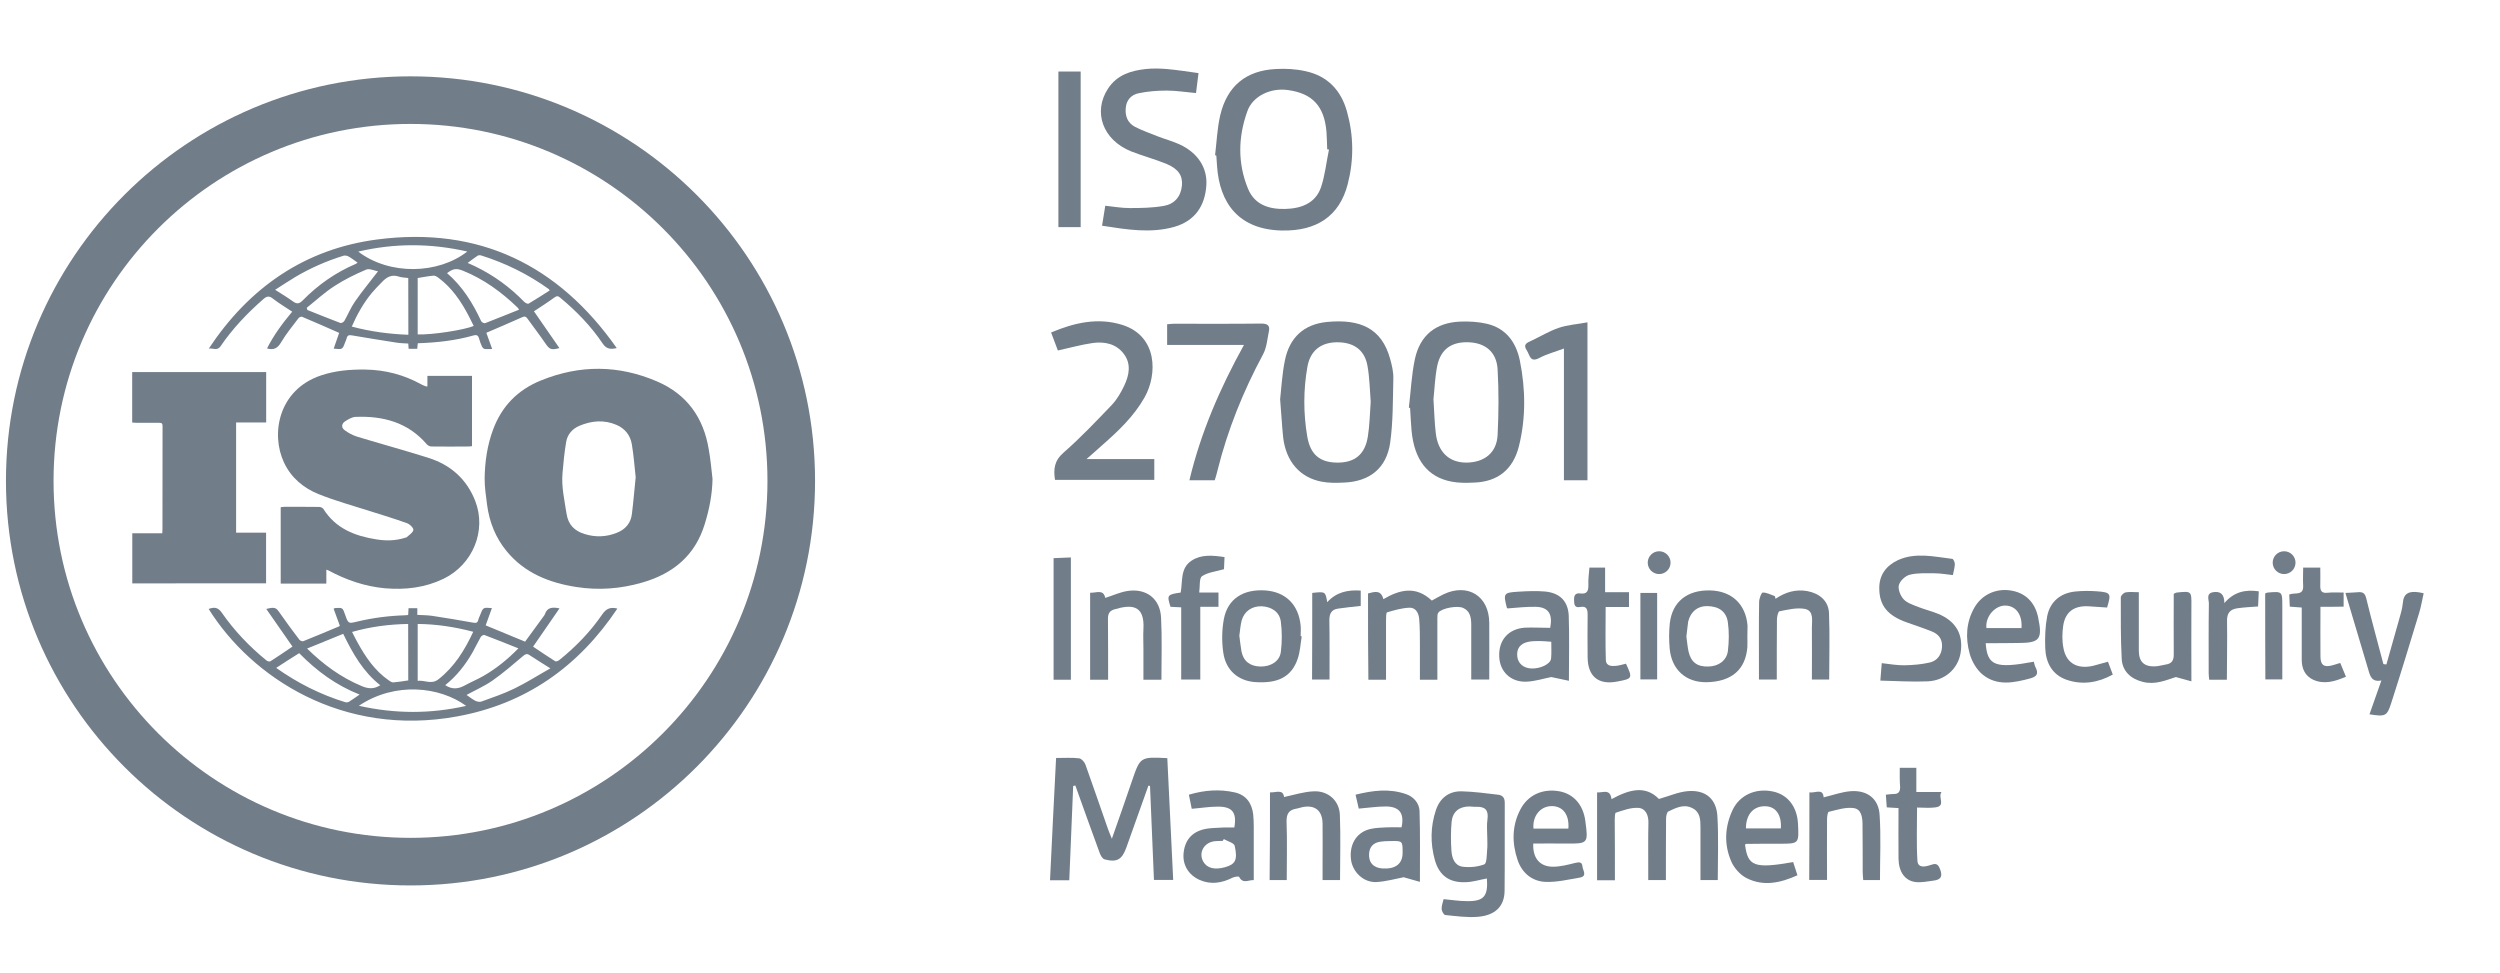 <?xml version="1.0" encoding="UTF-8"?>
<svg xmlns="http://www.w3.org/2000/svg" width="131" height="51" viewBox="0 0 131 51" fill="none">
  <path d="M63.67 8.137C63.754 7.437 63.782 6.727 63.941 6.036C64.305 4.504 65.295 3.691 66.865 3.616C67.369 3.588 67.901 3.616 68.397 3.728C69.555 3.971 70.274 4.728 70.582 5.849C70.937 7.11 70.947 8.389 70.62 9.65C70.19 11.322 68.994 12.116 67.173 12.079C64.912 12.032 63.904 10.65 63.773 8.698C63.764 8.52 63.745 8.333 63.736 8.156C63.717 8.137 63.698 8.137 63.67 8.137ZM69.639 7.838C69.611 7.829 69.583 7.829 69.545 7.82C69.536 7.521 69.527 7.213 69.508 6.914C69.396 5.569 68.779 4.896 67.49 4.719C66.594 4.588 65.641 5.027 65.361 5.83C64.875 7.175 64.847 8.558 65.398 9.893C65.744 10.734 66.5 10.967 67.332 10.949C68.163 10.93 68.92 10.669 69.219 9.819C69.433 9.183 69.499 8.502 69.639 7.838Z" fill="#717D89"></path>
  <path d="M73.824 21.364C73.926 20.514 73.964 19.645 74.141 18.814C74.412 17.562 75.234 16.908 76.514 16.852C76.981 16.834 77.457 16.861 77.905 16.964C78.914 17.198 79.447 17.936 79.643 18.907C79.942 20.402 79.96 21.915 79.587 23.4C79.278 24.605 78.485 25.24 77.252 25.287C76.859 25.305 76.458 25.315 76.075 25.24C74.804 25.006 74.104 24.091 73.964 22.55C73.926 22.158 73.917 21.765 73.889 21.373C73.87 21.373 73.842 21.373 73.824 21.364ZM75.113 20.915C75.159 21.607 75.169 22.148 75.234 22.69C75.346 23.689 75.935 24.241 76.841 24.241C77.784 24.231 78.428 23.727 78.475 22.793C78.531 21.653 78.541 20.504 78.475 19.365C78.428 18.459 77.849 17.973 76.971 17.936C76.065 17.898 75.496 18.291 75.309 19.178C75.187 19.794 75.169 20.43 75.113 20.915Z" fill="#717D89"></path>
  <path d="M67.079 20.925C67.145 20.336 67.182 19.589 67.332 18.87C67.575 17.693 68.312 16.992 69.536 16.871C71.283 16.703 72.404 17.207 72.843 18.804C72.936 19.14 73.02 19.486 73.011 19.832C72.983 20.962 73.001 22.102 72.843 23.213C72.647 24.539 71.769 25.231 70.433 25.287C70.04 25.305 69.639 25.315 69.256 25.24C68.116 25.025 67.388 24.184 67.238 22.924C67.173 22.307 67.145 21.691 67.079 20.925ZM71.825 21.055C71.778 20.457 71.769 19.804 71.656 19.169C71.507 18.328 70.919 17.917 70.022 17.936C69.2 17.954 68.658 18.384 68.509 19.215C68.294 20.43 68.294 21.653 68.499 22.867C68.658 23.811 69.153 24.231 70.059 24.241C70.984 24.25 71.526 23.82 71.675 22.877C71.769 22.288 71.778 21.7 71.825 21.055Z" fill="#717D89"></path>
  <path d="M56.235 41.185C56.17 42.819 56.104 44.463 56.03 46.126C55.703 46.126 55.404 46.126 55.021 46.126C55.124 43.996 55.226 41.885 55.339 39.718C55.778 39.718 56.17 39.69 56.553 39.737C56.674 39.755 56.833 39.933 56.88 40.073C57.281 41.194 57.664 42.315 58.057 43.436C58.103 43.566 58.159 43.707 58.262 43.95C58.645 42.857 58.991 41.885 59.318 40.914C59.747 39.662 59.747 39.653 61.167 39.727C61.27 41.829 61.373 43.95 61.475 46.107C61.111 46.107 60.812 46.107 60.467 46.107C60.401 44.463 60.326 42.819 60.261 41.185C60.233 41.175 60.205 41.175 60.177 41.166C59.794 42.249 59.402 43.333 59.019 44.416C58.794 45.042 58.524 45.201 57.889 45.033C57.767 45.005 57.664 44.818 57.618 44.678C57.188 43.511 56.768 42.334 56.347 41.157C56.291 41.175 56.263 41.185 56.235 41.185Z" fill="#717D89"></path>
  <path d="M57.748 11.827C57.814 11.434 57.86 11.126 57.916 10.781C58.355 10.827 58.767 10.902 59.187 10.902C59.785 10.902 60.392 10.893 60.98 10.79C61.531 10.697 61.877 10.314 61.933 9.725C61.98 9.211 61.755 8.857 61.139 8.595C60.532 8.343 59.887 8.175 59.271 7.932C57.786 7.334 57.253 5.867 58.066 4.635C58.533 3.925 59.261 3.7 60.046 3.616C60.401 3.579 60.775 3.588 61.13 3.616C61.671 3.663 62.204 3.747 62.802 3.831C62.755 4.186 62.718 4.504 62.671 4.877C62.148 4.831 61.643 4.747 61.139 4.747C60.644 4.747 60.149 4.784 59.663 4.887C59.289 4.961 59.028 5.232 58.991 5.643C58.944 6.073 59.084 6.437 59.467 6.643C59.85 6.839 60.27 6.988 60.672 7.147C61.055 7.297 61.447 7.399 61.812 7.567C62.764 8.006 63.269 8.791 63.213 9.697C63.147 10.809 62.596 11.575 61.55 11.883C60.308 12.238 59.056 12.032 57.748 11.827Z" fill="#717D89"></path>
  <path d="M55.432 18.365C55.32 18.066 55.208 17.767 55.077 17.422C56.3 16.908 57.524 16.628 58.794 17.02C60.663 17.599 60.663 19.617 59.971 20.831C59.411 21.821 58.598 22.587 57.758 23.325C57.515 23.54 57.272 23.764 56.936 24.054C58.187 24.054 59.318 24.054 60.485 24.054C60.485 24.437 60.485 24.773 60.485 25.146C58.766 25.146 57.038 25.146 55.282 25.146C55.198 24.595 55.236 24.147 55.731 23.717C56.627 22.933 57.449 22.064 58.271 21.205C58.533 20.924 58.738 20.57 58.907 20.215C59.168 19.663 59.289 19.075 58.888 18.543C58.486 18.01 57.879 17.889 57.263 17.973C56.665 18.057 56.076 18.225 55.432 18.365Z" fill="#717D89"></path>
  <path d="M84.621 46.126C84.285 46.126 84.005 46.126 83.687 46.126C83.687 44.594 83.687 43.071 83.687 41.521C83.996 41.549 84.369 41.306 84.444 41.876C85.331 41.39 86.2 41.119 86.928 41.866C87.489 41.708 87.956 41.493 88.451 41.455C89.376 41.381 89.945 41.866 89.992 42.782C90.058 43.874 90.011 44.977 90.011 46.116C89.712 46.116 89.432 46.116 89.105 46.116C89.105 45.547 89.105 44.977 89.105 44.407C89.105 44.061 89.105 43.716 89.105 43.361C89.105 42.959 89.096 42.548 88.675 42.343C88.227 42.118 87.816 42.333 87.424 42.52C87.34 42.557 87.302 42.772 87.302 42.903C87.293 43.959 87.293 45.014 87.293 46.116C86.994 46.116 86.723 46.116 86.368 46.116C86.368 45.883 86.368 45.631 86.368 45.388C86.368 44.631 86.359 43.874 86.377 43.118C86.387 42.726 86.237 42.361 85.854 42.333C85.462 42.305 85.051 42.464 84.668 42.586C84.621 42.604 84.612 42.828 84.612 42.959C84.621 43.996 84.621 45.033 84.621 46.126Z" fill="#717D89"></path>
  <path d="M71.684 31.097C72.039 31.003 72.366 30.901 72.488 31.396C73.356 30.891 74.188 30.686 75.028 31.47C75.215 31.367 75.421 31.246 75.636 31.143C76.906 30.536 78.027 31.227 78.036 32.629C78.045 33.609 78.036 34.59 78.036 35.608C77.719 35.608 77.429 35.608 77.093 35.608C77.093 35.113 77.093 34.627 77.093 34.132C77.093 33.647 77.093 33.161 77.093 32.685C77.083 32.339 77.027 32.012 76.663 31.853C76.364 31.723 75.561 31.863 75.374 32.096C75.318 32.161 75.318 32.283 75.318 32.376C75.318 33.45 75.318 34.515 75.318 35.618C75.019 35.618 74.748 35.618 74.403 35.618C74.403 35.01 74.403 34.394 74.403 33.777C74.403 33.329 74.403 32.871 74.365 32.423C74.337 32.115 74.178 31.825 73.842 31.844C73.45 31.863 73.058 31.975 72.684 32.087C72.628 32.105 72.628 32.367 72.628 32.507C72.628 33.535 72.628 34.553 72.628 35.618C72.31 35.618 72.021 35.618 71.703 35.618C71.684 34.104 71.684 32.6 71.684 31.097Z" fill="#717D89"></path>
  <path d="M63.652 25.165C63.222 25.165 62.802 25.165 62.325 25.165C62.923 22.662 63.922 20.355 65.183 18.076C63.801 18.076 62.493 18.076 61.158 18.076C61.158 17.702 61.158 17.366 61.158 16.992C61.279 16.983 61.391 16.964 61.513 16.964C63.035 16.964 64.567 16.974 66.09 16.955C66.407 16.955 66.557 17.048 66.491 17.357C66.407 17.758 66.379 18.197 66.192 18.552C65.146 20.495 64.324 22.531 63.792 24.67C63.754 24.838 63.708 24.988 63.652 25.165Z" fill="#717D89"></path>
  <path d="M75.645 47.116C76.075 47.153 76.458 47.219 76.85 47.219C77.756 47.237 77.98 46.967 77.915 46.032C77.541 46.098 77.168 46.219 76.794 46.228C75.944 46.257 75.421 45.883 75.187 45.07C74.944 44.192 74.954 43.305 75.243 42.446C75.458 41.81 75.934 41.446 76.607 41.465C77.233 41.483 77.868 41.568 78.494 41.642C78.737 41.67 78.849 41.801 78.849 42.063C78.84 43.604 78.858 45.145 78.84 46.686C78.83 47.489 78.354 47.966 77.438 48.041C76.869 48.087 76.299 48.003 75.729 47.947C75.654 47.938 75.552 47.751 75.542 47.639C75.533 47.471 75.598 47.312 75.645 47.116ZM77.933 43.884C77.933 43.566 77.896 43.249 77.943 42.931C78.008 42.464 77.831 42.259 77.364 42.277C77.242 42.287 77.121 42.259 76.999 42.259C76.467 42.259 76.121 42.53 76.065 43.053C76.019 43.557 76.019 44.08 76.056 44.594C76.084 44.968 76.224 45.36 76.644 45.416C77.018 45.463 77.429 45.425 77.775 45.294C77.905 45.248 77.905 44.827 77.924 44.566C77.952 44.332 77.933 44.108 77.933 43.884Z" fill="#717D89"></path>
  <path d="M102.331 30.135C101.995 30.097 101.677 30.041 101.369 30.041C100.93 30.041 100.482 30.013 100.071 30.116C99.837 30.172 99.557 30.443 99.501 30.658C99.445 30.882 99.585 31.227 99.753 31.405C99.949 31.61 100.267 31.704 100.547 31.816C100.884 31.947 101.238 32.031 101.575 32.171C102.509 32.563 102.892 33.264 102.733 34.226C102.593 35.038 101.93 35.655 101.024 35.702C100.211 35.739 99.398 35.683 98.53 35.664C98.558 35.309 98.576 35.057 98.604 34.749C99.034 34.796 99.417 34.87 99.8 34.861C100.248 34.852 100.706 34.814 101.136 34.712C101.509 34.618 101.734 34.319 101.762 33.908C101.79 33.479 101.575 33.217 101.201 33.077C100.781 32.909 100.351 32.769 99.931 32.619C98.913 32.264 98.483 31.732 98.474 30.845C98.464 30.125 98.838 29.64 99.454 29.35C100.388 28.93 101.351 29.172 102.303 29.285C102.359 29.294 102.434 29.462 102.434 29.565C102.425 29.742 102.378 29.91 102.331 30.135Z" fill="#717D89"></path>
  <path d="M83.183 25.165C82.744 25.165 82.361 25.165 81.95 25.165C81.95 22.877 81.95 20.616 81.95 18.262C81.483 18.44 81.044 18.552 80.661 18.758C80.166 19.019 80.166 18.608 80.007 18.365C79.783 18.038 80.026 17.954 80.25 17.852C80.726 17.627 81.184 17.347 81.679 17.179C82.146 17.02 82.65 16.992 83.183 16.89C83.183 19.729 83.183 22.428 83.183 25.165Z" fill="#717D89"></path>
  <path d="M64.679 43.361C64.819 42.576 64.576 42.259 63.801 42.268C63.362 42.268 62.932 42.343 62.447 42.38C62.4 42.165 62.353 41.922 62.297 41.642C63.119 41.399 63.904 41.343 64.698 41.521C65.295 41.652 65.604 42.091 65.669 42.688C65.688 42.894 65.697 43.109 65.697 43.324C65.697 44.239 65.697 45.164 65.697 46.117C65.407 46.107 65.127 46.331 64.931 45.948C64.912 45.911 64.698 45.939 64.595 45.986C64.025 46.275 63.446 46.369 62.858 46.107C62.25 45.836 61.942 45.276 62.026 44.65C62.11 43.968 62.512 43.548 63.222 43.426C63.455 43.389 63.698 43.38 63.941 43.37C64.165 43.352 64.408 43.361 64.679 43.361ZM64.128 43.968C64.109 43.996 64.091 44.033 64.072 44.062C63.904 44.071 63.736 44.062 63.577 44.09C63.054 44.192 62.801 44.715 63.054 45.154C63.25 45.491 63.642 45.593 64.184 45.444C64.726 45.294 64.866 45.07 64.698 44.323C64.67 44.174 64.324 44.08 64.128 43.968Z" fill="#717D89"></path>
  <path d="M68.21 33.348C68.144 33.749 68.126 34.16 67.995 34.534C67.668 35.477 66.949 35.832 65.734 35.739C64.875 35.664 64.231 35.123 64.1 34.198C64.016 33.628 64.025 33.021 64.128 32.451C64.324 31.386 65.137 30.863 66.295 30.938C67.369 31.013 68.051 31.685 68.154 32.787C68.172 32.965 68.154 33.152 68.154 33.329C68.163 33.339 68.182 33.339 68.21 33.348ZM64.941 33.31C64.978 33.591 65.006 33.862 65.053 34.132C65.155 34.646 65.501 34.917 66.052 34.926C66.594 34.936 67.061 34.646 67.117 34.151C67.182 33.637 67.182 33.096 67.117 32.582C67.052 32.068 66.641 31.797 66.118 31.769C65.613 31.751 65.202 32.021 65.062 32.517C64.997 32.778 64.978 33.049 64.941 33.31Z" fill="#717D89"></path>
  <path d="M80.343 44.202C80.306 44.958 80.68 45.416 81.38 45.416C81.763 45.416 82.155 45.313 82.529 45.22C82.735 45.173 82.903 45.145 82.921 45.407C82.94 45.612 83.192 45.911 82.781 45.986C82.174 46.088 81.567 46.238 80.96 46.21C80.269 46.172 79.746 45.733 79.521 45.061C79.222 44.174 79.222 43.277 79.662 42.427C80.054 41.661 80.829 41.306 81.716 41.465C82.464 41.605 82.959 42.175 83.071 43.015C83.23 44.202 83.22 44.211 82.053 44.202C81.474 44.192 80.904 44.202 80.343 44.202ZM82.183 43.417C82.24 42.679 81.885 42.231 81.296 42.24C80.717 42.249 80.297 42.754 80.353 43.417C80.951 43.417 81.558 43.417 82.183 43.417Z" fill="#717D89"></path>
  <path d="M91.562 33.366C91.562 33.544 91.571 33.731 91.562 33.908C91.468 35.094 90.73 35.72 89.432 35.748C88.339 35.767 87.582 35.085 87.489 33.964C87.452 33.534 87.452 33.086 87.498 32.656C87.629 31.526 88.414 30.91 89.609 30.938C90.74 30.966 91.478 31.657 91.571 32.778C91.571 32.974 91.562 33.17 91.562 33.366ZM88.367 33.357C88.404 33.609 88.423 33.88 88.479 34.142C88.61 34.702 88.937 34.945 89.516 34.926C90.048 34.917 90.478 34.618 90.543 34.104C90.6 33.618 90.609 33.114 90.543 32.628C90.469 32.049 90.076 31.769 89.46 31.76C88.965 31.75 88.591 32.04 88.46 32.572C88.423 32.825 88.404 33.077 88.367 33.357Z" fill="#717D89"></path>
  <path d="M104.05 33.703C104.134 34.889 104.564 35.048 106.572 34.674C106.6 34.777 106.619 34.898 106.675 34.992C106.824 35.3 106.731 35.449 106.404 35.543C105.544 35.776 104.657 35.963 103.9 35.356C103.574 35.094 103.321 34.655 103.209 34.244C102.985 33.432 103.022 32.6 103.461 31.834C103.844 31.171 104.564 30.826 105.339 30.938C106.114 31.05 106.628 31.545 106.796 32.339C107.039 33.506 106.889 33.693 105.731 33.693C105.171 33.703 104.61 33.703 104.05 33.703ZM104.087 32.909C104.713 32.909 105.32 32.909 105.927 32.909C105.974 32.227 105.656 31.769 105.124 31.732C104.573 31.694 104.022 32.283 104.087 32.909Z" fill="#717D89"></path>
  <path d="M71.031 41.642C71.937 41.418 72.805 41.306 73.683 41.614C74.085 41.754 74.365 42.091 74.384 42.492C74.421 43.697 74.403 44.902 74.403 46.21C74.094 46.126 73.833 46.051 73.553 45.967C73.114 46.051 72.628 46.191 72.133 46.219C71.442 46.257 70.853 45.677 70.788 45.005C70.704 44.192 71.124 43.566 71.871 43.426C72.133 43.37 72.413 43.37 72.684 43.352C72.936 43.342 73.188 43.352 73.441 43.352C73.599 42.623 73.338 42.259 72.609 42.259C72.152 42.259 71.684 42.333 71.199 42.371C71.143 42.147 71.096 41.922 71.031 41.642ZM73.497 44.687C73.497 44.071 73.497 44.061 72.889 44.071C72.684 44.071 72.469 44.08 72.264 44.117C71.955 44.183 71.769 44.379 71.741 44.715C71.703 45.192 71.965 45.481 72.451 45.509C73.132 45.547 73.497 45.257 73.497 44.687Z" fill="#717D89"></path>
  <path d="M91.44 44.258C91.58 45.397 91.935 45.528 93.962 45.173C94.037 45.388 94.102 45.612 94.186 45.864C93.299 46.266 92.402 46.462 91.524 46.014C91.188 45.846 90.87 45.491 90.721 45.145C90.329 44.248 90.375 43.314 90.796 42.427C91.169 41.652 92.01 41.287 92.897 41.474C93.672 41.633 94.168 42.268 94.214 43.156C94.27 44.22 94.27 44.211 93.224 44.211C92.654 44.211 92.075 44.211 91.505 44.22C91.496 44.211 91.477 44.23 91.44 44.258ZM91.487 43.408C92.094 43.408 92.71 43.408 93.317 43.408C93.364 42.707 93.056 42.268 92.524 42.249C91.888 42.221 91.487 42.67 91.487 43.408Z" fill="#717D89"></path>
  <path d="M81.231 32.899C81.371 32.171 81.137 31.816 80.474 31.797C79.979 31.788 79.484 31.844 78.998 31.881C78.989 31.872 78.97 31.863 78.961 31.853C78.765 31.087 78.783 31.05 79.587 31.003C80.035 30.975 80.493 30.957 80.941 30.994C81.726 31.059 82.174 31.498 82.202 32.274C82.24 33.376 82.211 34.469 82.211 35.674C81.903 35.608 81.642 35.552 81.287 35.477C80.932 35.543 80.455 35.702 79.979 35.72C79.157 35.748 78.587 35.188 78.559 34.403C78.522 33.544 79.036 32.956 79.895 32.89C80.334 32.871 80.782 32.899 81.231 32.899ZM81.287 33.628C81.034 33.609 80.857 33.591 80.68 33.591C80.483 33.591 80.287 33.591 80.1 33.628C79.661 33.712 79.465 33.983 79.503 34.385C79.54 34.758 79.82 35.01 80.241 35.029C80.717 35.048 81.249 34.796 81.277 34.506C81.305 34.226 81.287 33.946 81.287 33.628Z" fill="#717D89"></path>
  <path d="M60.859 35.617C60.523 35.617 60.242 35.617 59.915 35.617C59.915 35.057 59.915 34.515 59.915 33.983C59.915 33.647 59.897 33.32 59.915 32.983C59.999 31.638 59.233 31.685 58.402 31.928C58.141 32.003 58.057 32.152 58.057 32.423C58.066 33.478 58.066 34.534 58.066 35.617C57.748 35.617 57.45 35.617 57.123 35.617C57.123 34.114 57.123 32.6 57.123 31.059C57.45 31.078 57.814 30.854 57.916 31.33C58.3 31.209 58.664 31.041 59.037 30.975C60.046 30.798 60.793 31.358 60.84 32.367C60.896 33.432 60.859 34.506 60.859 35.617Z" fill="#717D89"></path>
  <path d="M125.048 34.814C125.263 34.058 125.478 33.292 125.692 32.535C125.776 32.227 125.879 31.928 125.907 31.61C125.945 31.069 126.253 30.975 126.701 31.031C126.785 31.041 126.869 31.059 127 31.087C126.916 31.442 126.869 31.779 126.767 32.105C126.29 33.684 125.805 35.272 125.3 36.841C125.076 37.532 125.001 37.56 124.161 37.43C124.366 36.85 124.562 36.281 124.786 35.655C124.291 35.758 124.198 35.44 124.105 35.113C123.712 33.787 123.32 32.47 122.9 31.069C123.198 31.05 123.385 31.05 123.572 31.031C123.815 31.012 123.927 31.087 123.992 31.358C124.273 32.507 124.59 33.656 124.889 34.795C124.955 34.814 125.001 34.814 125.048 34.814Z" fill="#717D89"></path>
  <path d="M113.904 31.115C113.988 31.078 114.026 31.05 114.063 31.05C114.838 30.966 114.838 30.975 114.829 31.75C114.82 33.03 114.829 34.31 114.829 35.702C114.521 35.617 114.269 35.552 114.016 35.477C113.484 35.645 112.933 35.898 112.279 35.73C111.644 35.571 111.205 35.16 111.177 34.515C111.121 33.441 111.13 32.367 111.13 31.302C111.13 31.209 111.28 31.059 111.382 31.041C111.579 31.003 111.803 31.031 112.074 31.031C112.074 31.592 112.074 32.115 112.074 32.638C112.074 33.123 112.074 33.609 112.074 34.086C112.074 34.683 112.354 34.945 112.942 34.917C113.12 34.908 113.297 34.852 113.475 34.824C113.802 34.777 113.914 34.609 113.904 34.263C113.895 33.217 113.904 32.161 113.904 31.115Z" fill="#717D89"></path>
  <path d="M93.037 31.377C93.551 31.031 94.093 30.863 94.709 30.975C95.354 31.097 95.821 31.498 95.84 32.143C95.886 33.282 95.849 34.431 95.849 35.608C95.559 35.608 95.27 35.608 94.943 35.608C94.943 34.684 94.952 33.787 94.943 32.881C94.943 32.517 95.055 32.012 94.588 31.909C94.158 31.825 93.682 31.947 93.243 32.031C93.177 32.04 93.112 32.311 93.112 32.461C93.103 33.497 93.103 34.544 93.103 35.608C92.794 35.608 92.514 35.608 92.169 35.608C92.169 35.431 92.169 35.263 92.169 35.085C92.169 33.908 92.159 32.731 92.178 31.545C92.178 31.368 92.299 31.05 92.365 31.05C92.57 31.041 92.785 31.162 93 31.237C93.019 31.284 93.028 31.33 93.037 31.377Z" fill="#717D89"></path>
  <path d="M55.46 3.747C55.862 3.747 56.226 3.747 56.627 3.747C56.627 6.475 56.627 9.165 56.627 11.902C56.263 11.902 55.88 11.902 55.46 11.902C55.46 9.212 55.46 6.503 55.46 3.747Z" fill="#717D89"></path>
  <path d="M94.812 41.521C95.13 41.568 95.522 41.287 95.559 41.782C96.064 41.661 96.54 41.483 97.016 41.456C97.866 41.409 98.445 41.867 98.492 42.707C98.567 43.828 98.511 44.958 98.511 46.117C98.231 46.117 97.96 46.117 97.633 46.117C97.624 45.976 97.605 45.827 97.605 45.668C97.605 44.855 97.605 44.033 97.596 43.221C97.596 42.847 97.549 42.399 97.129 42.343C96.708 42.287 96.26 42.436 95.83 42.539C95.765 42.558 95.737 42.8 95.737 42.941C95.727 43.977 95.737 45.024 95.737 46.107C95.428 46.107 95.139 46.107 94.803 46.107C94.812 44.613 94.812 43.09 94.812 41.521Z" fill="#717D89"></path>
  <path d="M66.547 41.521C66.865 41.539 67.229 41.334 67.285 41.764C67.817 41.651 68.331 41.483 68.854 41.465C69.602 41.437 70.181 41.96 70.209 42.697C70.255 43.828 70.218 44.958 70.218 46.116C69.919 46.116 69.639 46.116 69.303 46.116C69.303 45.827 69.303 45.537 69.303 45.238C69.303 44.547 69.312 43.846 69.303 43.155C69.293 42.455 68.882 42.146 68.201 42.305C68.116 42.324 68.023 42.361 67.939 42.371C67.547 42.436 67.407 42.632 67.416 43.053C67.453 44.061 67.425 45.07 67.425 46.116C67.126 46.116 66.846 46.116 66.528 46.116C66.547 44.603 66.547 43.09 66.547 41.521Z" fill="#717D89"></path>
  <path d="M62.839 31.05C63.222 31.05 63.53 31.05 63.848 31.05C63.848 31.321 63.848 31.536 63.848 31.797C63.53 31.797 63.231 31.797 62.895 31.797C62.895 33.077 62.895 34.329 62.895 35.608C62.549 35.608 62.241 35.608 61.895 35.608C61.895 34.338 61.895 33.096 61.895 31.825C61.681 31.816 61.503 31.807 61.335 31.797C61.139 31.181 61.157 31.153 61.867 31.05C61.98 30.471 61.83 29.78 62.437 29.378C62.951 29.042 63.53 29.098 64.165 29.191C64.156 29.415 64.147 29.649 64.137 29.826C63.717 29.948 63.297 29.985 62.988 30.191C62.83 30.303 62.886 30.714 62.839 31.05Z" fill="#717D89"></path>
  <path d="M99.548 40.232C99.865 40.232 100.118 40.232 100.416 40.232C100.416 40.652 100.416 41.054 100.416 41.502C100.865 41.502 101.257 41.502 101.733 41.502C101.537 41.792 101.976 42.221 101.425 42.306C101.117 42.352 100.799 42.315 100.454 42.315C100.454 43.258 100.416 44.174 100.472 45.089C100.491 45.5 100.865 45.425 101.145 45.332C101.369 45.257 101.519 45.21 101.64 45.5C101.808 45.892 101.733 46.098 101.313 46.145C101.005 46.182 100.678 46.257 100.379 46.219C99.819 46.154 99.492 45.687 99.482 44.986C99.473 44.118 99.482 43.24 99.482 42.343C99.267 42.334 99.099 42.315 98.866 42.306C98.847 42.091 98.838 41.885 98.819 41.642C98.987 41.624 99.109 41.605 99.221 41.605C99.482 41.614 99.567 41.483 99.567 41.241C99.538 40.914 99.548 40.587 99.548 40.232Z" fill="#717D89"></path>
  <path d="M121.592 31.797C121.592 32.731 121.583 33.572 121.592 34.413C121.601 34.852 121.769 34.973 122.19 34.87C122.33 34.833 122.47 34.786 122.629 34.739C122.731 34.992 122.825 35.206 122.928 35.459C122.339 35.711 121.788 35.879 121.209 35.617C120.789 35.421 120.611 35.038 120.611 34.581C120.611 33.675 120.611 32.778 120.611 31.835C120.396 31.816 120.219 31.806 119.985 31.788C119.976 31.582 119.967 31.367 119.957 31.153C120.247 31.031 120.704 31.237 120.686 30.704C120.667 30.396 120.686 30.078 120.686 29.742C121.013 29.742 121.265 29.742 121.583 29.742C121.583 30.06 121.592 30.368 121.583 30.676C121.573 30.966 121.657 31.097 121.975 31.059C122.236 31.031 122.507 31.05 122.806 31.05C122.806 31.302 122.806 31.517 122.806 31.788C122.395 31.797 122.012 31.797 121.592 31.797Z" fill="#717D89"></path>
  <path d="M83.286 29.742C83.585 29.742 83.818 29.742 84.108 29.742C84.108 30.172 84.108 30.583 84.108 31.031C84.547 31.031 84.939 31.031 85.359 31.031C85.359 31.293 85.359 31.536 85.359 31.806C84.958 31.806 84.565 31.806 84.136 31.806C84.136 32.75 84.117 33.665 84.145 34.581C84.154 34.908 84.453 34.917 84.696 34.889C84.874 34.87 85.042 34.814 85.201 34.777C85.555 35.543 85.546 35.562 84.752 35.711C83.762 35.907 83.202 35.449 83.192 34.45C83.183 33.712 83.183 32.965 83.192 32.227C83.192 31.947 83.155 31.741 82.8 31.806C82.51 31.863 82.482 31.676 82.482 31.452C82.473 31.218 82.529 31.059 82.809 31.097C83.174 31.143 83.239 30.956 83.23 30.639C83.22 30.359 83.258 30.069 83.286 29.742Z" fill="#717D89"></path>
  <path d="M110.458 34.674C110.551 34.917 110.626 35.113 110.71 35.347C109.935 35.776 109.113 35.907 108.281 35.617C107.534 35.356 107.198 34.721 107.17 33.955C107.151 33.404 107.17 32.834 107.272 32.292C107.422 31.526 107.973 31.069 108.758 30.994C109.131 30.957 109.514 30.957 109.888 30.985C110.607 31.041 110.635 31.097 110.411 31.835C110.093 31.816 109.757 31.788 109.43 31.769C108.683 31.732 108.225 32.059 108.113 32.778C108.057 33.161 108.048 33.572 108.122 33.946C108.272 34.805 108.935 35.123 109.85 34.842C110.047 34.786 110.252 34.73 110.458 34.674Z" fill="#717D89"></path>
  <path d="M56.114 35.618C55.805 35.618 55.525 35.618 55.208 35.618C55.208 33.507 55.208 31.405 55.208 29.247C55.497 29.238 55.787 29.219 56.114 29.21C56.114 31.358 56.114 33.46 56.114 35.618Z" fill="#717D89"></path>
  <path d="M116.688 35.618C116.361 35.618 116.081 35.618 115.763 35.618C115.754 35.505 115.735 35.393 115.735 35.281C115.735 34.058 115.726 32.834 115.745 31.62C115.745 31.414 115.586 31.097 115.969 31.031C116.324 30.975 116.557 31.106 116.557 31.601C117.062 31.013 117.65 30.882 118.36 30.985C118.351 31.265 118.332 31.526 118.323 31.779C117.93 31.807 117.585 31.825 117.248 31.872C116.837 31.928 116.679 32.143 116.697 32.582C116.716 33.563 116.688 34.562 116.688 35.618Z" fill="#717D89"></path>
  <path d="M68.761 31.069C69.452 30.994 69.452 30.994 69.546 31.554C70.031 31.022 70.629 30.9 71.302 30.947C71.302 31.227 71.302 31.489 71.302 31.75C70.881 31.797 70.498 31.834 70.115 31.891C69.779 31.937 69.658 32.143 69.658 32.498C69.676 33.525 69.667 34.543 69.667 35.608C69.34 35.608 69.051 35.608 68.752 35.608C68.761 34.086 68.761 32.582 68.761 31.069Z" fill="#717D89"></path>
  <path d="M118.696 31.097C118.771 31.069 118.79 31.05 118.827 31.05C119.593 30.985 119.593 30.985 119.593 31.76C119.593 33.021 119.593 34.291 119.593 35.599C119.313 35.599 119.042 35.599 118.705 35.599C118.696 34.123 118.696 32.619 118.696 31.097Z" fill="#717D89"></path>
  <path d="M85.957 35.599C85.957 34.086 85.957 32.6 85.957 31.069C86.237 31.069 86.517 31.069 86.835 31.069C86.835 32.563 86.835 34.067 86.835 35.599C86.574 35.599 86.293 35.599 85.957 35.599Z" fill="#717D89"></path>
  <path d="M86.939 30.081C87.269 30.081 87.537 29.814 87.537 29.483C87.537 29.153 87.269 28.886 86.939 28.886C86.609 28.886 86.341 29.153 86.341 29.483C86.341 29.814 86.609 30.081 86.939 30.081Z" fill="#717D89"></path>
  <path d="M119.687 30.081C120.017 30.081 120.285 29.814 120.285 29.483C120.285 29.153 120.017 28.886 119.687 28.886C119.357 28.886 119.089 29.153 119.089 29.483C119.089 29.814 119.357 30.081 119.687 30.081Z" fill="#717D89"></path>
  <path d="M37.336 25.096C37.322 25.906 37.168 26.687 36.931 27.453C36.432 29.098 35.286 30.051 33.67 30.521C32.524 30.857 31.363 30.941 30.192 30.758C28.779 30.536 27.495 30.032 26.551 28.886C25.968 28.179 25.642 27.354 25.523 26.45C25.464 25.985 25.39 25.516 25.395 25.047C25.41 24.187 25.533 23.332 25.835 22.517C26.289 21.287 27.124 20.432 28.34 19.938C30.38 19.108 32.411 19.118 34.431 19.988C36.002 20.664 36.867 21.89 37.139 23.55C37.233 24.068 37.277 24.582 37.336 25.096ZM33.31 25.007C33.246 24.439 33.206 23.851 33.107 23.273C33.028 22.814 32.756 22.458 32.307 22.265C31.65 21.983 30.998 22.043 30.355 22.314C29.98 22.478 29.728 22.769 29.664 23.174C29.575 23.708 29.52 24.251 29.476 24.79C29.412 25.511 29.58 26.218 29.688 26.924C29.777 27.492 30.098 27.818 30.627 27.981C31.205 28.164 31.783 28.139 32.337 27.912C32.771 27.739 33.058 27.408 33.112 26.929C33.191 26.302 33.241 25.664 33.31 25.007Z" fill="#717D89"></path>
  <path d="M22.396 20.244C22.396 20.062 22.396 19.889 22.396 19.696C23.172 19.696 23.942 19.696 24.733 19.696C24.733 20.921 24.733 22.142 24.733 23.377C24.684 23.382 24.629 23.396 24.575 23.396C23.918 23.401 23.261 23.406 22.609 23.396C22.525 23.396 22.421 23.347 22.366 23.283C21.378 22.127 20.069 21.786 18.622 21.845C18.439 21.855 18.246 21.974 18.083 22.077C17.895 22.201 17.875 22.404 18.053 22.537C18.251 22.685 18.483 22.809 18.72 22.883C19.97 23.263 21.23 23.604 22.47 23.999C23.621 24.365 24.456 25.111 24.901 26.247C25.509 27.803 24.777 29.582 23.241 30.328C22.278 30.793 21.25 30.916 20.188 30.827C19.121 30.733 18.137 30.387 17.204 29.888C17.179 29.874 17.149 29.869 17.1 29.849C17.1 30.101 17.1 30.333 17.1 30.58C16.304 30.58 15.514 30.58 14.709 30.58C14.709 29.241 14.709 27.922 14.709 26.578C14.768 26.573 14.827 26.558 14.886 26.558C15.504 26.558 16.117 26.553 16.734 26.563C16.808 26.563 16.907 26.613 16.947 26.672C17.589 27.69 18.587 28.085 19.718 28.263C20.232 28.347 20.731 28.337 21.225 28.179C21.255 28.169 21.294 28.169 21.314 28.149C21.443 28.026 21.64 27.912 21.66 27.769C21.675 27.665 21.472 27.468 21.334 27.418C20.692 27.186 20.035 26.988 19.382 26.781C18.488 26.494 17.579 26.247 16.705 25.896C15.909 25.58 15.252 25.032 14.882 24.236C14.175 22.739 14.59 20.417 16.823 19.671C17.579 19.419 18.345 19.355 19.135 19.365C20.188 19.38 21.166 19.637 22.085 20.146C22.159 20.19 22.243 20.215 22.327 20.249C22.337 20.254 22.357 20.249 22.396 20.244Z" fill="#717D89"></path>
  <path d="M6.932 30.57C6.932 29.686 6.932 28.826 6.932 27.942C7.461 27.942 7.98 27.942 8.503 27.942C8.508 27.853 8.513 27.794 8.513 27.729C8.513 25.931 8.513 24.128 8.518 22.329C8.518 22.181 8.469 22.156 8.34 22.156C7.95 22.161 7.555 22.161 7.164 22.156C7.085 22.156 7.011 22.146 6.927 22.142C6.927 21.252 6.927 20.383 6.927 19.498C9.269 19.498 11.601 19.498 13.948 19.498C13.948 20.378 13.948 21.247 13.948 22.137C13.424 22.137 12.91 22.137 12.372 22.137C12.372 24.064 12.372 25.971 12.372 27.912C12.886 27.912 13.409 27.912 13.943 27.912C13.943 28.811 13.943 29.681 13.943 30.565C11.606 30.57 9.274 30.57 6.932 30.57Z" fill="#717D89"></path>
  <path d="M32.317 18.239C32.015 18.308 31.788 18.308 31.581 18.002C30.968 17.087 30.202 16.302 29.357 15.6C29.249 15.511 29.184 15.492 29.056 15.585C28.705 15.842 28.33 16.08 27.979 16.312C28.419 16.949 28.863 17.587 29.313 18.239C28.888 18.357 28.794 18.308 28.587 18.006C28.28 17.557 27.949 17.127 27.633 16.687C27.549 16.569 27.475 16.569 27.337 16.633C26.729 16.91 26.111 17.166 25.484 17.438C25.578 17.695 25.677 17.977 25.79 18.288C25.637 18.288 25.509 18.303 25.385 18.283C25.336 18.273 25.276 18.204 25.252 18.15C25.192 18.011 25.133 17.868 25.099 17.725C25.054 17.557 24.95 17.537 24.812 17.577C23.863 17.848 22.895 17.952 21.892 17.987C21.882 18.081 21.872 18.169 21.863 18.278C21.714 18.278 21.566 18.278 21.413 18.278C21.408 18.189 21.403 18.11 21.393 18.002C21.186 17.987 20.973 17.987 20.766 17.952C19.995 17.834 19.224 17.705 18.459 17.577C18.315 17.552 18.207 17.547 18.167 17.72C18.147 17.799 18.113 17.868 18.083 17.942C17.945 18.318 17.945 18.318 17.485 18.268C17.584 17.982 17.683 17.7 17.772 17.443C17.12 17.157 16.477 16.87 15.825 16.598C15.781 16.579 15.677 16.628 15.642 16.672C15.331 17.087 14.995 17.488 14.733 17.932C14.556 18.234 14.363 18.362 13.992 18.258C14.343 17.562 14.803 16.939 15.311 16.332C14.97 16.104 14.62 15.897 14.303 15.65C14.106 15.497 13.987 15.511 13.805 15.669C12.955 16.411 12.189 17.216 11.552 18.15C11.379 18.402 11.146 18.224 10.939 18.268C13.054 15.072 15.969 13.041 19.778 12.547C25.099 11.855 29.259 13.881 32.317 18.239ZM21.393 14.568C21.21 14.543 21.047 14.543 20.899 14.494C20.514 14.36 20.242 14.533 20 14.795C19.822 14.978 19.639 15.161 19.476 15.358C19.046 15.882 18.715 16.47 18.434 17.112C19.422 17.379 20.4 17.503 21.398 17.542C21.393 16.529 21.393 15.556 21.393 14.568ZM24.822 17.078C24.733 16.9 24.654 16.737 24.57 16.574C24.165 15.793 23.681 15.077 22.964 14.548C22.89 14.494 22.791 14.434 22.712 14.444C22.441 14.469 22.169 14.523 21.887 14.568C21.887 15.551 21.887 16.539 21.887 17.522C22.589 17.557 24.323 17.295 24.822 17.078ZM18.77 13.184C20.42 14.439 22.964 14.37 24.486 13.18C22.574 12.745 20.682 12.735 18.77 13.184ZM27.198 16.228C27.149 16.149 27.139 16.129 27.119 16.114C26.279 15.304 25.351 14.627 24.264 14.187C23.918 14.049 23.75 14.069 23.424 14.311C24.229 15.003 24.773 15.877 25.212 16.826C25.237 16.885 25.365 16.954 25.42 16.934C26.008 16.707 26.586 16.47 27.198 16.228ZM16.072 16.129C16.082 16.169 16.092 16.208 16.107 16.243C16.68 16.47 17.258 16.707 17.836 16.924C17.885 16.944 18.009 16.875 18.044 16.816C18.236 16.48 18.384 16.109 18.607 15.793C18.977 15.259 19.392 14.761 19.807 14.217C19.625 14.187 19.358 14.054 19.185 14.128C18.617 14.37 18.053 14.647 17.535 14.983C17.011 15.319 16.556 15.744 16.072 16.129ZM24.506 13.777C24.659 13.847 24.773 13.896 24.886 13.95C25.86 14.42 26.719 15.042 27.47 15.818C27.524 15.872 27.653 15.936 27.697 15.912C28.073 15.689 28.438 15.452 28.804 15.22C28.774 15.175 28.769 15.161 28.76 15.151C27.673 14.37 26.482 13.782 25.202 13.382C25.153 13.367 25.074 13.372 25.029 13.397C24.861 13.511 24.698 13.634 24.506 13.777ZM14.417 15.185C14.773 15.413 15.074 15.591 15.356 15.798C15.563 15.946 15.682 15.921 15.865 15.739C16.665 14.924 17.589 14.276 18.646 13.827C18.676 13.812 18.701 13.787 18.735 13.762C18.572 13.649 18.429 13.53 18.266 13.441C18.192 13.397 18.073 13.377 17.994 13.402C17.115 13.674 16.28 14.039 15.484 14.508C15.143 14.711 14.807 14.938 14.417 15.185Z" fill="#717D89"></path>
  <path d="M27.934 33.885C28.315 34.137 28.7 34.404 29.096 34.651C29.14 34.676 29.259 34.631 29.313 34.582C30.173 33.89 30.933 33.105 31.556 32.196C31.759 31.899 31.976 31.795 32.351 31.889C30.316 34.933 27.554 36.884 23.952 37.541C17.96 38.638 13.177 35.501 10.934 31.909C11.25 31.791 11.433 31.84 11.616 32.097C12.278 33.05 13.068 33.88 13.968 34.611C14.017 34.651 14.126 34.681 14.17 34.651C14.565 34.399 14.956 34.132 15.326 33.88C14.872 33.228 14.417 32.581 13.953 31.909C14.412 31.795 14.467 31.83 14.684 32.151C15.005 32.615 15.346 33.07 15.687 33.52C15.726 33.569 15.84 33.618 15.889 33.599C16.517 33.347 17.144 33.085 17.767 32.823C17.782 32.818 17.792 32.803 17.806 32.783C17.698 32.492 17.589 32.196 17.48 31.894C17.525 31.875 17.549 31.865 17.569 31.86C17.955 31.84 17.955 31.84 18.083 32.206C18.246 32.675 18.251 32.685 18.696 32.576C19.536 32.373 20.39 32.265 21.255 32.24C21.294 32.24 21.334 32.235 21.388 32.225C21.393 32.107 21.403 31.998 21.408 31.869C21.556 31.869 21.7 31.869 21.867 31.869C21.867 31.983 21.867 32.092 21.867 32.22C22.139 32.235 22.396 32.235 22.643 32.27C23.36 32.378 24.071 32.497 24.782 32.625C24.931 32.65 25.024 32.655 25.064 32.477C25.084 32.383 25.133 32.299 25.168 32.21C25.316 31.825 25.316 31.825 25.776 31.865C25.662 32.171 25.553 32.472 25.449 32.769C26.121 33.045 26.788 33.322 27.515 33.623C27.831 33.194 28.167 32.729 28.503 32.27C28.522 32.245 28.542 32.215 28.552 32.186C28.671 31.825 28.942 31.8 29.318 31.879C28.849 32.566 28.394 33.218 27.934 33.885ZM21.388 32.695C20.38 32.714 19.412 32.838 18.449 33.114C18.552 33.317 18.631 33.48 18.72 33.638C19.145 34.414 19.63 35.14 20.375 35.654C20.445 35.703 20.534 35.763 20.608 35.758C20.869 35.738 21.126 35.694 21.393 35.654C21.388 34.666 21.388 33.697 21.388 32.695ZM21.887 32.695C21.887 33.688 21.887 34.666 21.887 35.674C22.258 35.634 22.609 35.881 22.969 35.6C23.809 34.943 24.348 34.073 24.797 33.105C23.839 32.853 22.885 32.705 21.887 32.695ZM18.804 36.983C20.702 37.408 22.549 37.413 24.427 36.988C23.043 35.98 20.711 35.708 18.804 36.983ZM19.926 35.906C19.027 35.2 18.488 34.251 17.984 33.213C17.362 33.465 16.744 33.717 16.092 33.984C16.962 34.839 17.885 35.506 18.962 35.955C19.308 36.099 19.6 36.114 19.926 35.906ZM27.164 33.974C26.546 33.727 25.968 33.495 25.38 33.273C25.336 33.258 25.222 33.322 25.192 33.376C25.044 33.633 24.921 33.9 24.777 34.157C24.397 34.829 23.928 35.427 23.33 35.901C23.686 36.143 24.022 36.104 24.367 35.911C24.689 35.733 25.029 35.595 25.346 35.412C26.003 35.032 26.591 34.557 27.164 33.974ZM28.839 35.022C28.424 34.76 28.078 34.547 27.742 34.325C27.608 34.236 27.529 34.276 27.416 34.369C26.887 34.814 26.363 35.274 25.795 35.669C25.375 35.96 24.896 36.168 24.447 36.415C24.59 36.514 24.738 36.632 24.906 36.721C24.995 36.766 25.133 36.795 25.227 36.761C25.81 36.548 26.403 36.351 26.956 36.079C27.579 35.778 28.172 35.397 28.839 35.022ZM14.472 34.997C15.608 35.802 16.803 36.4 18.093 36.795C18.152 36.815 18.241 36.8 18.291 36.77C18.473 36.657 18.641 36.533 18.844 36.395C17.609 35.911 16.591 35.155 15.677 34.226C15.272 34.478 14.886 34.725 14.472 34.997Z" fill="#717D89"></path>
  <path fill-rule="evenodd" clip-rule="evenodd" d="M42.709 25.198C42.709 36.906 33.218 46.397 21.511 46.397C9.803 46.397 0.312 36.906 0.312 25.198C0.312 13.491 9.803 4 21.511 4C33.218 4 42.709 13.491 42.709 25.198ZM21.511 43.903C31.841 43.903 40.215 35.528 40.215 25.198C40.215 14.868 31.841 6.494 21.511 6.494C11.181 6.494 2.806 14.868 2.806 25.198C2.806 35.528 11.181 43.903 21.511 43.903Z" fill="#717D89"></path>
</svg>